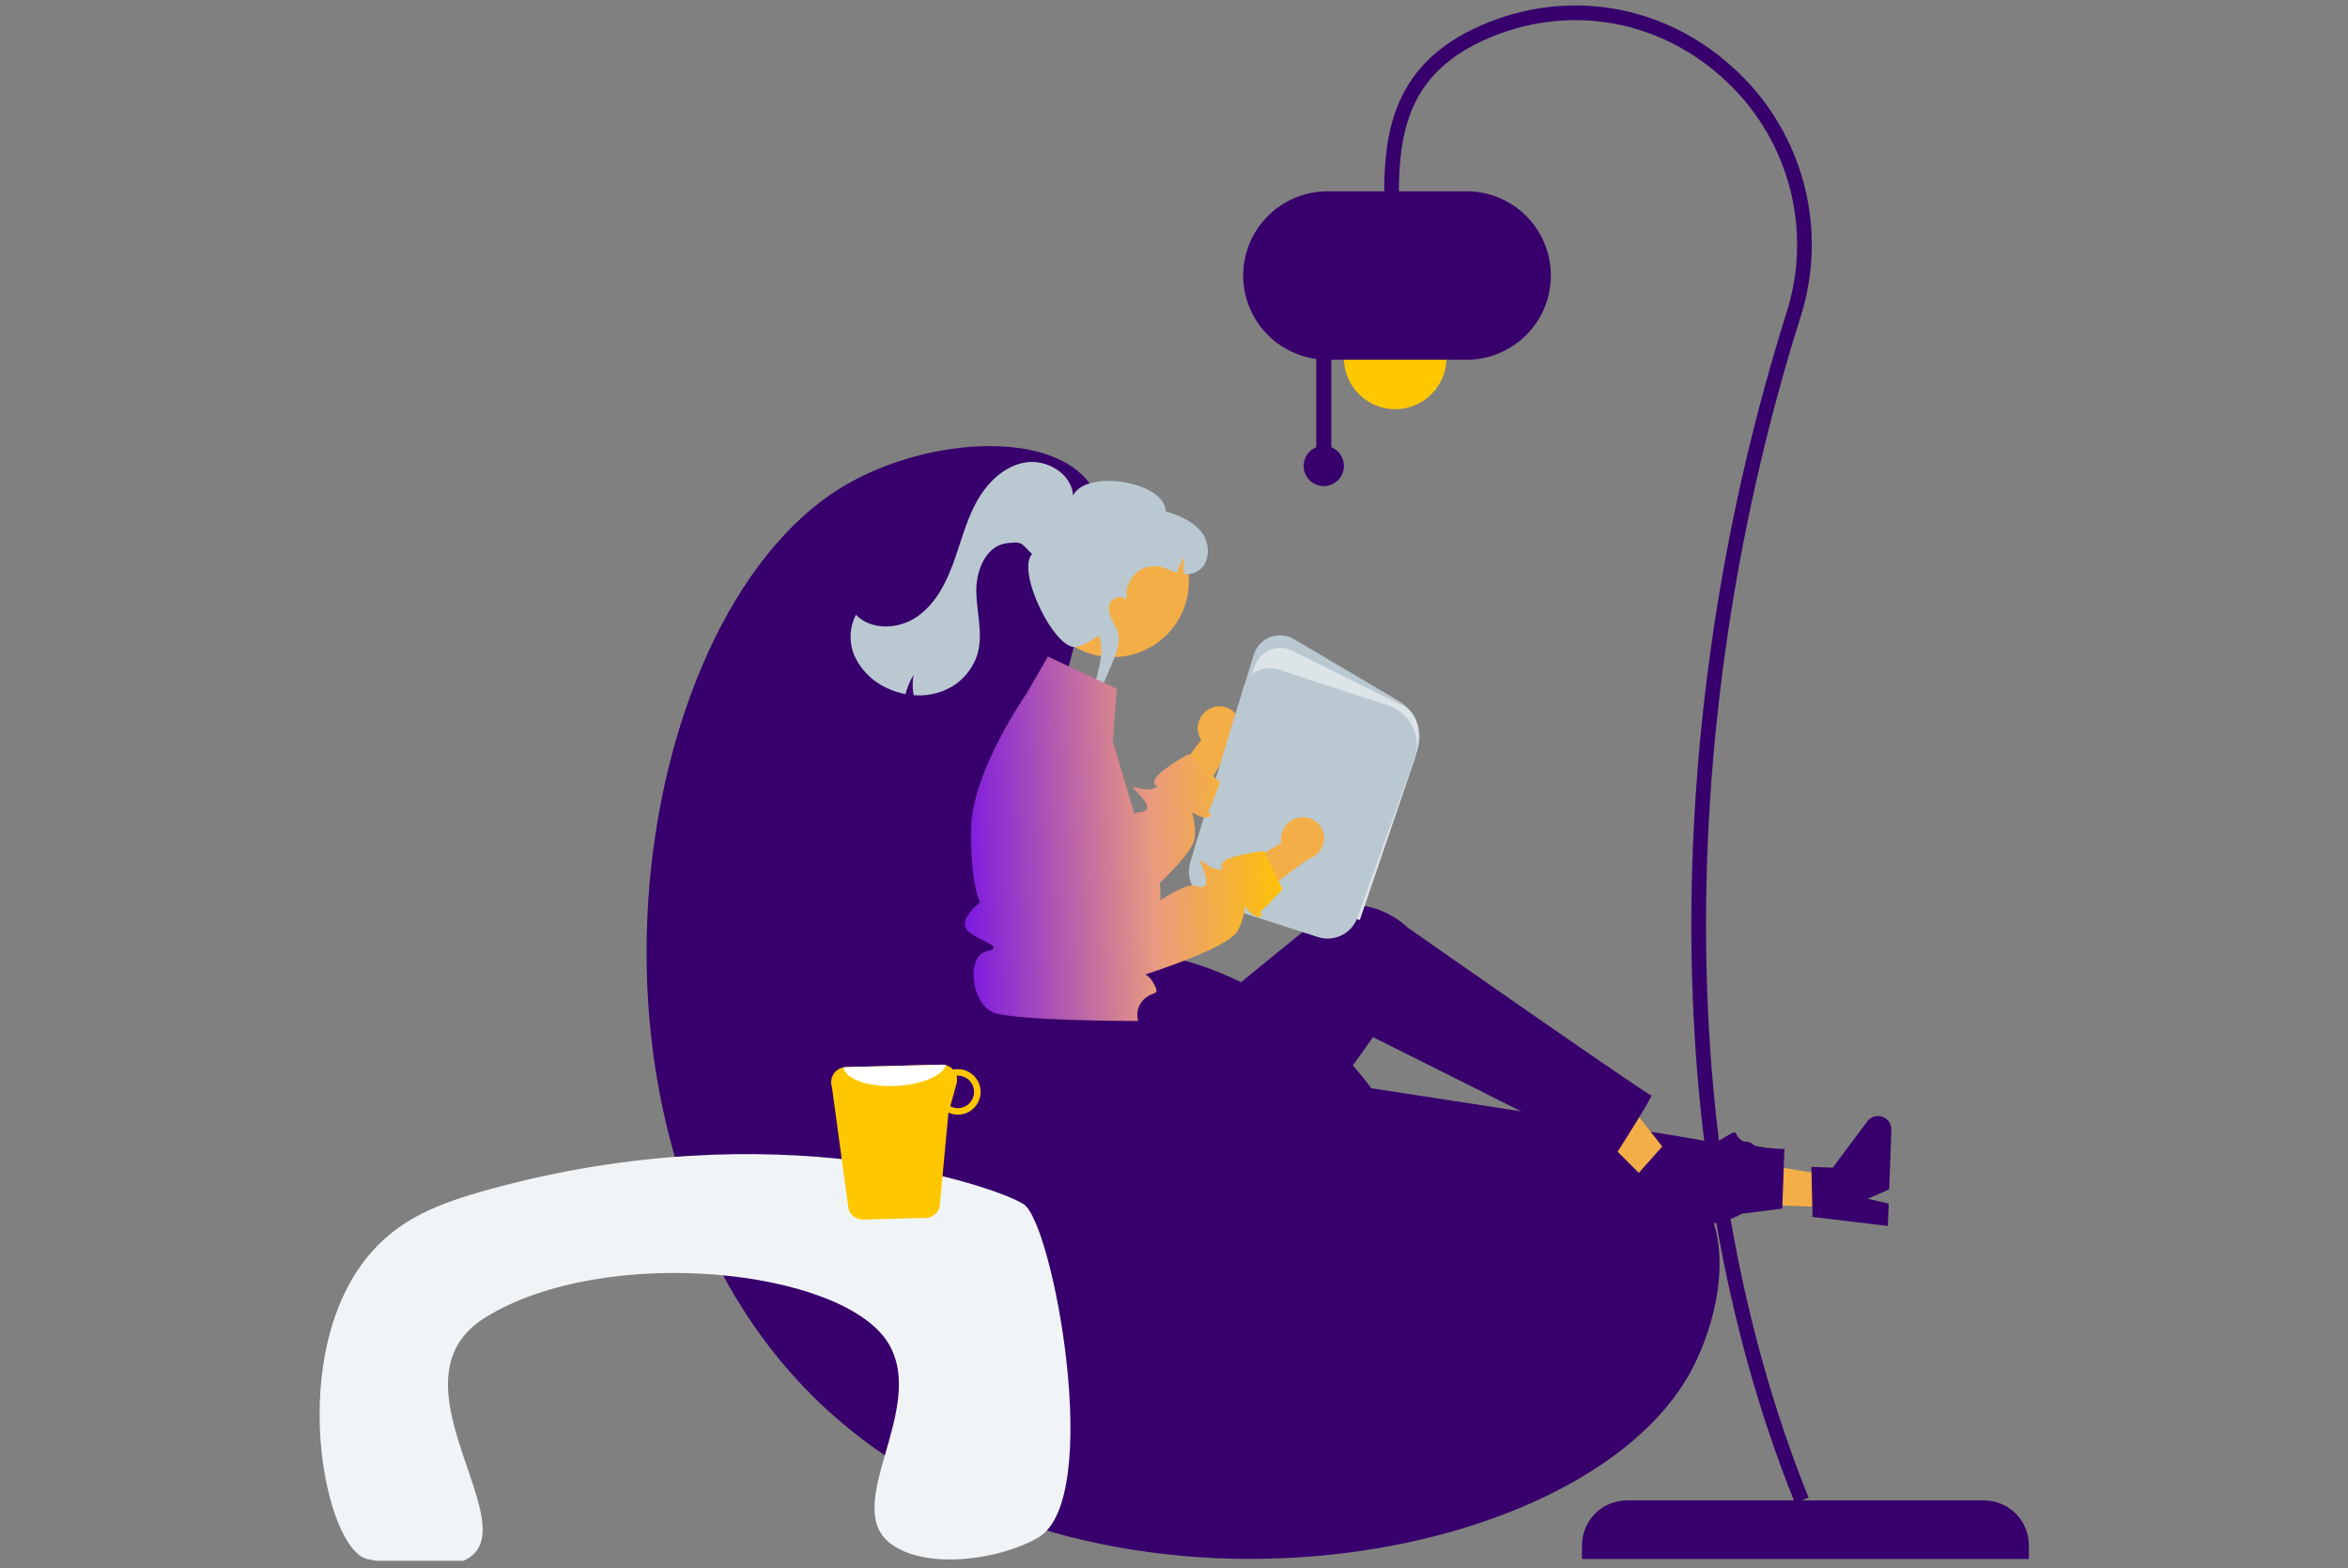 <svg xmlns="http://www.w3.org/2000/svg" width="244" height="163" viewBox="0 0 244 163" fill="none"><rect x="0" y="0" width="244" height="163" fill="#808080" stroke="none"/><g clip-path="url(#clip0_1_600)"><path d="M210.837 162.057H164.398V160.632C164.398 159.395 164.89 158.208 165.764 157.333C166.639 156.458 167.826 155.967 169.063 155.967H206.172C207.409 155.967 208.596 156.458 209.471 157.333C210.346 158.208 210.837 159.395 210.837 160.632V162.057V162.057Z" fill="#37006C"></path><path d="M186.531 156.251L187.944 155.683C173.167 119.005 174.591 72.733 187.081 33.039C188.565 28.44 188.672 23.508 187.389 18.849C186.106 14.19 183.49 10.007 179.861 6.816C172.611 0.346 162.615 -1.23 153.774 2.702C145.046 6.584 143.844 13.346 143.844 20.076H145.366C145.366 12.893 146.901 7.426 154.393 4.093C162.679 0.408 172.049 1.886 178.847 7.952C182.255 10.949 184.713 14.877 185.918 19.253C187.123 23.63 187.023 28.262 185.629 32.582C172.994 72.734 171.654 119.324 186.531 156.251Z" fill="#37006C"></path><path d="M144.986 42.534C147.929 42.534 150.315 40.148 150.315 37.205C150.315 34.261 147.929 31.876 144.986 31.876C142.043 31.876 139.657 34.261 139.657 37.205C139.657 40.148 142.043 42.534 144.986 42.534Z" fill="#FFC700"></path><path d="M136.779 46.495V36.398H138.349V46.495C138.799 46.677 139.172 47.01 139.404 47.437C139.635 47.864 139.711 48.358 139.619 48.835C139.526 49.312 139.27 49.742 138.895 50.051C138.52 50.36 138.049 50.529 137.564 50.529C137.078 50.529 136.607 50.36 136.232 50.051C135.857 49.742 135.602 49.312 135.509 48.835C135.416 48.358 135.492 47.864 135.724 47.437C135.955 47.01 136.328 46.677 136.779 46.495Z" fill="#37006C"></path><path d="M129.189 28.64C129.192 26.319 130.115 24.094 131.756 22.452C133.398 20.811 135.623 19.888 137.944 19.885H152.409C154.731 19.885 156.958 20.808 158.599 22.449C160.241 24.091 161.164 26.318 161.164 28.64C161.164 30.962 160.241 33.189 158.599 34.831C156.958 36.472 154.731 37.395 152.409 37.395H137.944C135.623 37.392 133.398 36.469 131.756 34.828C130.115 33.187 129.192 30.961 129.189 28.64V28.64Z" fill="#37006C"></path><path d="M108.809 82.856C110.261 64.276 117.686 55.423 112.932 49.871C108.377 44.554 95.549 45.652 87.31 50.755C65.088 64.518 56.946 119.374 85.543 146.175C112.717 171.643 164.217 163.486 175.662 142.641C178.332 137.777 180.453 129.251 176.545 124.087C166.842 111.267 131.562 134.488 115.877 119.964C106.581 111.357 108.012 93.053 108.809 82.856Z" fill="#37006C"></path><path d="M125.796 73.625C125.256 73.874 124.834 74.323 124.621 74.877C124.407 75.431 124.418 76.047 124.652 76.593C124.701 76.704 124.759 76.81 124.826 76.91L120.056 83.279L122.436 86.836L128.027 77.406C128.423 77.097 128.706 76.665 128.831 76.179C128.956 75.692 128.917 75.178 128.719 74.717C128.604 74.455 128.438 74.219 128.232 74.021C128.025 73.823 127.782 73.668 127.516 73.564C127.249 73.461 126.965 73.41 126.679 73.417C126.394 73.423 126.112 73.485 125.85 73.6C125.832 73.608 125.814 73.617 125.796 73.625Z" fill="#F3AE47"></path><path d="M190.618 125.517L190.738 122.269L178.265 120.261L178.088 125.055L190.618 125.517Z" fill="#F3AE47"></path><path d="M188.353 126.495L188.234 121.294L190.458 121.376L194.048 116.568C194.225 116.33 194.473 116.156 194.757 116.069C195.041 115.983 195.344 115.99 195.624 116.088C195.903 116.187 196.144 116.372 196.311 116.617C196.477 116.862 196.561 117.154 196.55 117.45L196.322 123.629L194.084 124.613L196.268 125.11L196.182 127.439L188.353 126.495Z" fill="#37006C"></path><path d="M120.419 126.782L159.925 127.784C159.925 127.784 176.985 128.769 180.988 126.165L185.209 125.632L185.437 119.432C185.437 119.432 182.856 119.451 181.372 118.76C179.888 118.068 180.92 117.222 179.505 118.054C178.09 118.886 178.239 118.986 177.145 118.604C176.052 118.221 125.887 110.575 125.887 110.575L120.419 126.782Z" fill="#37006C"></path><path d="M172.479 124.091L174.776 121.792L166.998 111.836L163.607 115.231L172.479 124.091Z" fill="#F3AE47"></path><path d="M170.153 122.091L173.603 118.197L175.178 119.77L181.079 118.686C181.371 118.633 181.672 118.674 181.938 118.803C182.205 118.933 182.423 119.144 182.561 119.407C182.699 119.669 182.749 119.968 182.705 120.261C182.66 120.554 182.523 120.826 182.314 121.035L177.944 125.41L175.634 124.608L176.897 126.458L175.25 128.108L170.153 122.091Z" fill="#37006C"></path><path d="M104.833 105.146L105.225 114.275C105.688 125.023 117.524 131.528 126.702 125.916C126.871 125.813 127.041 125.706 127.211 125.595C127.211 125.595 130.69 124.661 130.585 123.181C130.479 121.701 131.329 120.981 132.081 121.384C132.833 121.788 142.682 107.81 142.682 107.81C142.682 107.81 163.145 118.018 167.659 120.421C167.659 120.421 171.904 113.784 171.596 113.854C171.288 113.924 146.281 96.421 146.281 96.421C146.281 96.421 142.207 92.298 137.153 95.02C137.048 95.42 137.138 95.434 137.138 95.434L120.444 109.037L118.085 104.557L104.833 105.146Z" fill="#37006C"></path><path d="M141.24 94.324L141.105 94.28L123.976 88.764L130.288 68.057C130.414 67.645 130.632 67.266 130.925 66.951C131.218 66.635 131.579 66.389 131.981 66.233C132.383 66.077 132.815 66.014 133.244 66.049C133.674 66.084 134.09 66.216 134.461 66.436L145.407 72.903C146.274 73.414 146.933 74.213 147.27 75.162C147.607 76.11 147.599 77.146 147.25 78.089L141.24 94.324Z" fill="#BAC9D1"></path><path d="M141.31 95.64L124.043 90.08L130.355 69.373C130.481 68.96 130.698 68.582 130.992 68.266C131.285 67.95 131.646 67.705 132.048 67.549C132.45 67.392 132.882 67.329 133.311 67.365C133.741 67.4 134.157 67.532 134.528 67.751L145.997 73.477C147.72 74.495 147.679 77.129 146.879 79.29L141.31 95.64Z" fill="#DCE4E8"></path><path d="M139.581 97.139C139.183 97.363 138.743 97.502 138.289 97.548C137.835 97.593 137.376 97.543 136.942 97.401L125.905 93.847C125.059 93.571 124.354 92.974 123.941 92.184C123.528 91.395 123.441 90.475 123.697 89.622L129.23 71.47C129.34 71.107 129.522 70.77 129.765 70.479C130.007 70.187 130.305 69.947 130.642 69.773C130.978 69.598 131.346 69.492 131.724 69.462C132.102 69.431 132.482 69.476 132.843 69.595L144.28 73.35C144.825 73.529 145.328 73.815 145.761 74.192C146.193 74.569 146.546 75.028 146.798 75.544C147.049 76.059 147.195 76.619 147.227 77.192C147.259 77.765 147.175 78.338 146.981 78.878L141.065 95.371C140.8 96.12 140.272 96.748 139.581 97.139V97.139Z" fill="#BAC9D1"></path><path d="M115.648 68.309C120.014 68.309 123.553 64.77 123.553 60.405C123.553 56.039 120.014 52.5 115.648 52.5C111.283 52.5 107.744 56.039 107.744 60.405C107.744 64.77 111.283 68.309 115.648 68.309Z" fill="#F3AE47"></path><path d="M88.917 68.429C89.643 69.835 90.832 70.947 92.284 71.576C92.863 71.84 93.472 72.033 94.098 72.15C94.275 71.449 94.558 70.778 94.938 70.163C94.811 70.857 94.811 71.568 94.938 72.262C95.891 72.34 96.85 72.221 97.755 71.912C98.644 71.61 99.451 71.105 100.11 70.436C100.77 69.768 101.265 68.955 101.556 68.062C102.185 65.967 101.507 63.729 101.454 61.542C101.399 59.354 102.437 56.738 104.609 56.468C106.262 56.261 106.058 56.421 107.246 57.59C105.584 59.436 109.636 67.613 111.81 67.252C113.039 67.048 113.944 66.072 114.187 66.106C115.432 69.154 111.687 73.478 114.657 74.898L114.437 74.606C112.882 72.038 117.482 67.7 115.928 65.132C115.494 64.413 115.044 63.571 115.312 62.776C115.566 62.02 116.855 61.781 117.127 62.469C116.685 60.892 117.919 59.042 119.558 58.881C121.014 58.738 120.93 59.153 122.319 59.531C122.496 58.933 122.752 58.361 123.079 57.83C122.968 58.436 122.955 59.056 123.039 59.666C123.539 59.726 124.046 59.618 124.48 59.361C125.762 58.592 125.8 56.608 124.919 55.401C124.037 54.193 122.559 53.597 121.133 53.146C121.12 50.13 113.006 48.687 111.514 51.49C111.36 49.22 108.758 47.691 106.517 48.077C104.275 48.462 102.507 50.26 101.429 52.263C100.351 54.265 99.816 56.506 99.026 58.639C98.237 60.771 97.109 62.897 95.22 64.162C93.33 65.425 90.522 65.54 88.945 63.903C88.585 64.602 88.395 65.376 88.39 66.162C88.385 66.949 88.566 67.725 88.917 68.429V68.429Z" fill="#BAC9D1"></path><path d="M97.028 104.577C97.192 104.446 97.369 104.334 97.557 104.242C100.583 102.736 109.992 98.827 117.349 98.987C131.505 99.296 149.52 114.919 145.327 125.41C142.137 133.393 126.276 137.934 114.698 134.302C98.479 129.213 92.077 108.525 97.028 104.577Z" fill="#37006C"></path><path d="M38.262 162.087C33.637 161.215 29.542 140.376 38.643 130.113C41.761 126.597 45.65 125.066 50.824 123.642C80.6 115.444 103.312 123.257 106.364 125.165C109.409 127.068 114.747 155.744 107.921 159.803C104.08 162.087 96.467 163.229 92.695 160.565C87.145 156.644 96.461 146.474 92.314 139.629C87.609 131.861 62.831 129.245 50.408 136.965C37.155 145.201 64.493 167.036 38.262 162.087Z" fill="#F1F4F6"></path><path d="M88.185 125.71C88.292 126.024 88.497 126.296 88.769 126.486C89.041 126.677 89.366 126.776 89.698 126.77L96.18 126.603C96.515 126.597 96.838 126.482 97.102 126.277C97.365 126.071 97.556 125.786 97.644 125.464L98.561 115.654C98.887 115.801 99.241 115.874 99.598 115.867C100.225 115.851 100.82 115.587 101.252 115.133C101.684 114.679 101.918 114.071 101.902 113.444C101.887 112.818 101.623 112.223 101.168 111.791C100.714 111.358 100.106 111.125 99.48 111.14C99.337 111.14 99.194 111.155 99.055 111.184C98.903 111.02 98.718 110.889 98.513 110.801C98.308 110.712 98.086 110.668 97.862 110.67L87.89 110.927C87.808 110.93 87.725 110.941 87.644 110.958C87.425 110.999 87.218 111.086 87.036 111.213C86.854 111.341 86.701 111.506 86.588 111.698C86.475 111.889 86.404 112.103 86.381 112.324C86.357 112.545 86.382 112.769 86.452 112.98L88.185 125.71ZM98.749 114.988L99.402 112.65C99.476 112.38 99.478 112.095 99.407 111.825C99.439 111.824 99.467 111.809 99.498 111.809C99.946 111.8 100.379 111.969 100.702 112.278C101.026 112.588 101.213 113.013 101.224 113.46C101.234 113.908 101.067 114.341 100.758 114.666C100.45 114.99 100.025 115.179 99.578 115.191C99.288 115.2 99.002 115.13 98.749 114.988V114.988Z" fill="#FFC700"></path><path d="M87.645 110.958C87.857 112.173 90.246 113.027 93.118 112.878C95.759 112.756 97.918 111.829 98.314 110.73C98.168 110.687 98.015 110.666 97.863 110.67L87.891 110.927C87.808 110.93 87.726 110.941 87.645 110.958V110.958Z" fill="white"></path><path d="M135.316 84.956C134.722 84.978 134.16 85.23 133.75 85.66C133.339 86.089 133.113 86.662 133.118 87.256C133.121 87.377 133.134 87.497 133.157 87.616L126.305 91.661L127.135 95.86L135.922 89.304C136.406 89.171 136.833 88.881 137.135 88.48C137.438 88.079 137.599 87.59 137.594 87.087C137.589 86.802 137.527 86.52 137.412 86.258C137.298 85.996 137.133 85.759 136.927 85.561C136.721 85.363 136.478 85.207 136.211 85.103C135.945 84.999 135.661 84.948 135.375 84.954C135.355 84.954 135.335 84.955 135.316 84.956Z" fill="#F3AE47"></path><path fill-rule="evenodd" clip-rule="evenodd" d="M120.582 93.595C120.618 92.997 120.596 92.397 120.517 91.803L120.517 91.803C122.417 89.957 124.089 88.063 124.16 87.056C124.24 85.874 124.053 85.147 123.959 84.782C123.919 84.626 123.896 84.536 123.918 84.506C123.948 84.464 124.06 84.529 124.322 84.685C125.238 85.224 126.103 84.883 125.791 84.606C125.539 84.377 125.569 84.32 125.704 84.064L125.704 84.064C125.735 84.006 125.77 83.939 125.809 83.858C126.021 83.413 126.79 81.304 126.79 81.304L126.086 80.683L123.627 78.512L123.491 78.392C123.491 78.392 120.237 80.194 119.992 81.092C119.87 81.541 120.099 81.676 120.214 81.743C120.249 81.764 120.273 81.778 120.273 81.793C120.274 81.828 120.151 81.866 119.748 81.99L119.748 81.99C119.225 82.152 118.604 81.989 118.198 81.882C117.703 81.751 117.529 81.705 118.246 82.438C119.551 83.772 119.483 84.385 118.358 84.438C118.19 84.454 118.029 84.509 117.887 84.6L117.448 83.13L116.88 81.225L115.646 77.087L116.052 71.6L108.896 68.246L106.752 71.974C106.752 71.974 106.572 72.234 106.275 72.693C105.889 73.285 105.306 74.21 104.667 75.341C104.63 75.404 104.595 75.467 104.559 75.532L104.511 75.617L104.511 75.618L104.51 75.617C104.175 76.224 103.824 76.884 103.482 77.576C102.845 78.848 102.293 80.16 101.827 81.505C101.49 82.476 101.234 83.474 101.065 84.488L101.065 84.489C100.977 85.026 100.927 85.569 100.915 86.114C100.829 92.036 101.851 93.8 101.851 93.8C101.851 93.8 99.372 95.656 100.612 96.79C101.064 97.203 101.717 97.531 102.262 97.804C103.21 98.28 103.83 98.592 102.49 98.904C100.379 99.396 100.915 104.373 103.271 105.257C105.627 106.14 118.279 106.131 118.279 106.131C118.165 105.746 118.157 105.336 118.255 104.946C118.353 104.556 118.553 104.2 118.836 103.914C119.188 103.56 119.528 103.424 119.778 103.325C120.223 103.147 120.382 103.084 119.816 102.105C119.578 101.692 119.297 101.455 119.036 101.288C122.396 100.185 127.908 98.187 128.64 96.724C129.169 95.664 129.276 94.921 129.33 94.549C129.353 94.39 129.367 94.299 129.399 94.279C129.44 94.251 129.519 94.354 129.702 94.599C130.339 95.448 131.269 95.465 131.091 95.09C130.944 94.781 130.993 94.741 131.218 94.555C131.267 94.513 131.326 94.465 131.393 94.405C131.76 94.076 133.279 92.428 133.279 92.428L132.869 91.581L131.436 88.633L131.357 88.469C131.357 88.469 127.659 88.882 127.087 89.618C126.714 90.097 127.099 90.313 127.076 90.373C127.064 90.405 126.936 90.393 126.515 90.353C125.97 90.302 125.459 89.911 125.126 89.656C124.721 89.346 124.58 89.237 124.96 90.189C125.652 91.921 125.351 92.463 124.292 92.077C123.429 91.764 121.333 93.09 120.582 93.595Z" fill="url(#paint0_linear_1_600)"></path></g><defs><linearGradient id="paint0_linear_1_600" x1="100.264" y1="106.131" x2="134.667" y2="104.825" gradientUnits="userSpaceOnUse"><stop stop-color="#7916E3"></stop><stop offset="0.583" stop-color="#E99A80"></stop><stop offset="1" stop-color="#FFC500"></stop></linearGradient><clipPath id="clip0_1_600"><rect width="244" height="162.241" fill="white"></rect></clipPath></defs></svg>